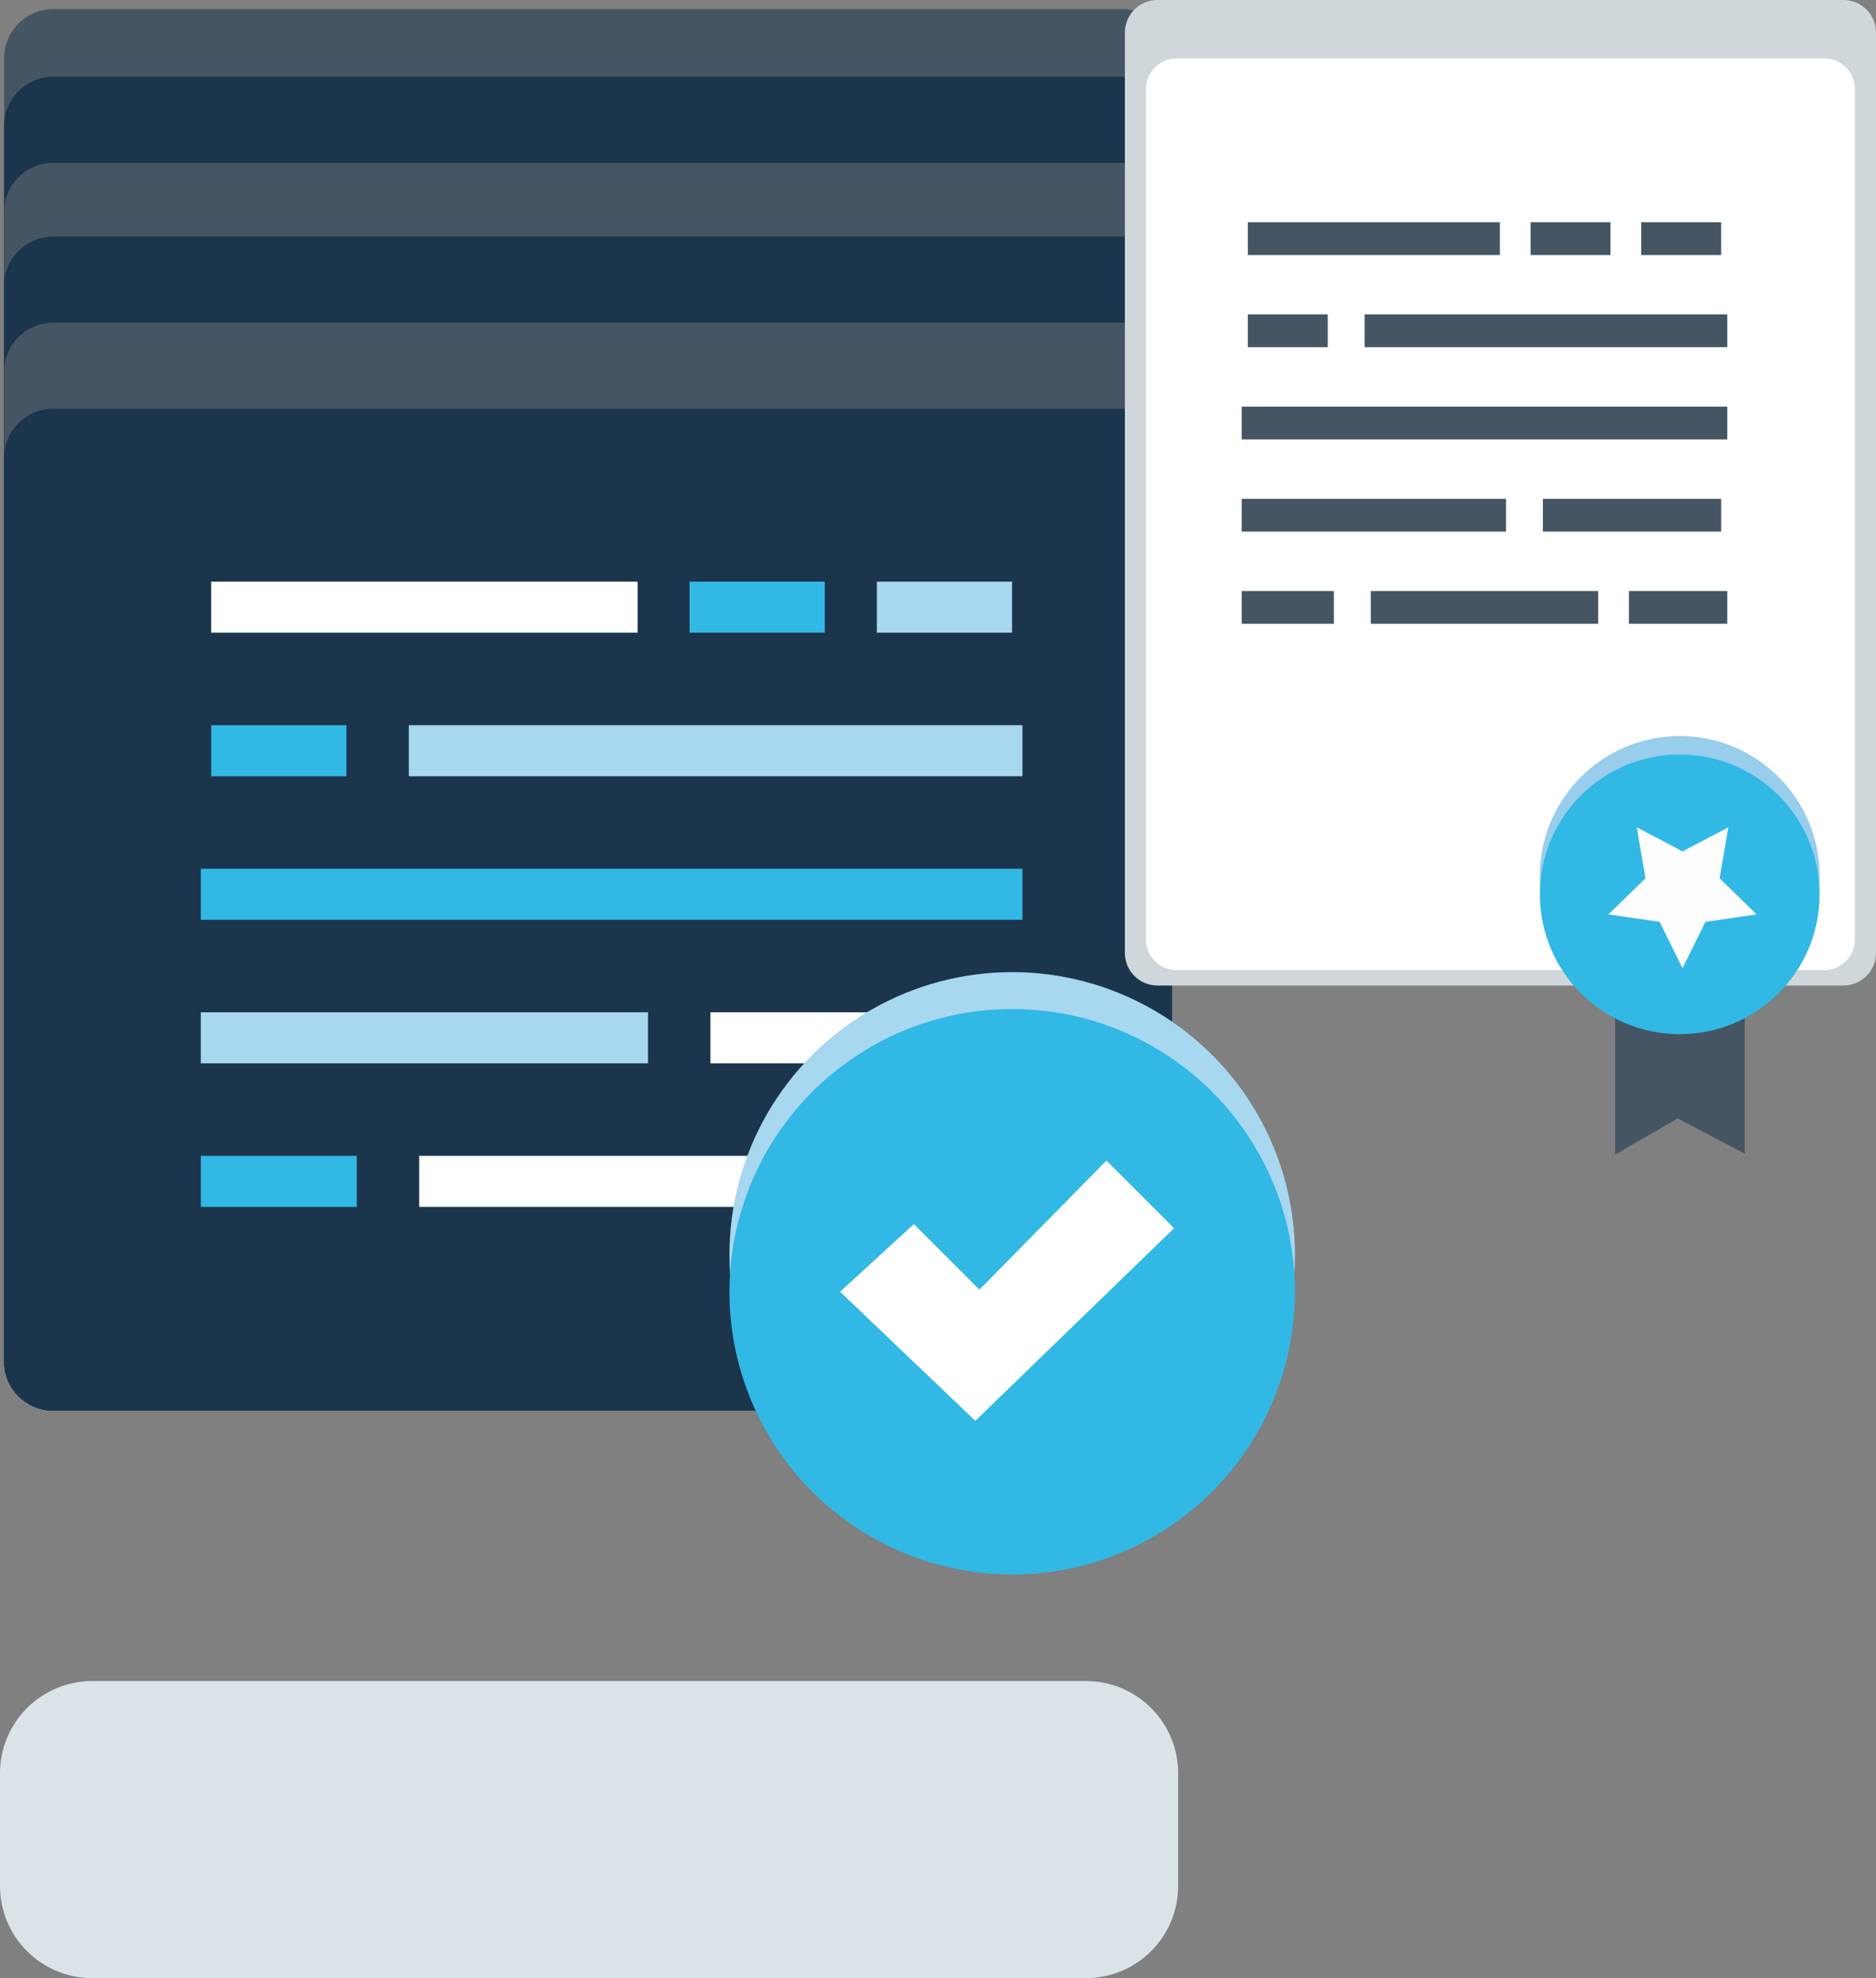 <?xml version="1.0" encoding="utf-8"?>
<!-- Generator: Adobe Illustrator 16.0.0, SVG Export Plug-In . SVG Version: 6.00 Build 0)  -->
<!DOCTYPE svg PUBLIC "-//W3C//DTD SVG 1.1//EN" "http://www.w3.org/Graphics/SVG/1.1/DTD/svg11.dtd">
<svg version="1.1" id="Layer_1" xmlns="http://www.w3.org/2000/svg" xmlns:xlink="http://www.w3.org/1999/xlink" x="0px" y="0px"
	 width="305.195px" height="321.821px" viewBox="15.999 12.846 305.195 321.821"
	 enable-background="new 15.999 12.846 305.195 321.821" xml:space="preserve">
<rect x="15.999" y="12.846" width="305.195" height="321.821" fill="#808080" stroke="none"/>
<g>
	<path fill="#455563" d="M206.667,234.334c0,4.418-3.582,8-8,8H24.666c-4.418,0-8-3.582-8-8v-212c0-4.418,3.582-8,8-8h174.001
		c4.418,0,8,3.582,8,8V234.334z"/>
	<path fill="#1B354C" d="M206.667,234.334c0,4.418-3.582,8-8,8H24.666c-4.418,0-8-3.582-8-8v-201c0-4.418,3.582-8,8-8h174.001
		c4.418,0,8,3.582,8,8V234.334z"/>
	<path fill="#455563" d="M206.667,234.334c0,4.418-3.582,8-8,8H24.666c-4.418,0-8-3.582-8-8v-187c0-4.418,3.582-8,8-8h174.001
		c4.418,0,8,3.582,8,8V234.334z"/>
	<path fill="#1B354C" d="M206.667,234.334c0,4.418-3.582,8-8,8H24.666c-4.418,0-8-3.582-8-8v-175c0-4.418,3.582-8,8-8h174.001
		c4.418,0,8,3.582,8,8V234.334z"/>
	<path fill="#455563" d="M206.667,234.334c0,4.418-3.582,8-8,8H24.666c-4.418,0-8-3.582-8-8v-161c0-4.418,3.582-8,8-8h174.001
		c4.418,0,8,3.582,8,8V234.334z"/>
	<path fill="#1B354C" d="M206.667,234.334c0,4.418-3.582,8-8,8H24.666c-4.418,0-8-3.582-8-8v-147c0-4.418,3.582-8,8-8h174.001
		c4.418,0,8,3.582,8,8V234.334z"/>
	<g>
		<rect x="50.357" y="107.472" fill="#FFFFFF" width="69.372" height="8.304"/>
		<rect x="128.188" y="107.472" fill="#32B8E4" width="21.997" height="8.304"/>
		<rect x="50.357" y="130.827" fill="#32B8E4" width="21.997" height="8.304"/>
		<rect x="82.506" y="130.827" fill="#A8D7F0" width="99.827" height="8.304"/>
		<rect x="48.666" y="154.181" fill="#32B8E4" width="133.667" height="8.304"/>
		<rect x="48.666" y="177.536" fill="#A8D7F0" width="72.755" height="8.304"/>
		<rect x="131.573" y="177.536" fill="#FFFFFF" width="49.067" height="8.304"/>
		<rect x="48.666" y="200.891" fill="#32B8E4" width="25.38" height="8.305"/>
		<rect x="84.198" y="200.891" fill="#FFFFFF" width="62.603" height="8.305"/>
		<rect x="158.645" y="107.472" fill="#A8D7F0" width="21.998" height="8.304"/>
	</g>
	<circle fill="#A8D7F0" cx="180.666" cy="216.999" r="46"/>
	<circle fill="#32B8E4" cx="180.666" cy="222.999" r="46"/>
	<polygon fill="#FFFFFF" points="164.667,211.996 175.334,222.662 196.001,201.662 207.001,212.662 174.667,243.996 
		152.667,222.996 	"/>
	<path fill="#DAE3E8" d="M207.666,319.667c0,8.284-6.716,15-15,15H30.999c-8.284,0-15-6.716-15-15v-18.333c0-8.284,6.716-15,15-15
		h161.667c8.284,0,15,6.716,15,15V319.667L207.666,319.667z"/>
	<g>
		<path fill="#D0D7DA" d="M321.191,167.883c0,2.926-2.371,5.297-5.298,5.297H204.298c-2.926,0-5.298-2.371-5.298-5.297V18.144
			c0-2.926,2.372-5.298,5.298-5.298h111.6c2.926,0,5.297,2.372,5.297,5.298v149.739H321.191z"/>
		<path fill="#FFFFFF" d="M317.764,165.68c0,2.762-2.237,5-5,5H207.43c-2.761,0-5-2.238-5-5V27.346c0-2.762,2.239-5,5-5h105.334
			c2.763,0,5,2.238,5,5V165.68L317.764,165.68z"/>
		<g>
			<circle fill="#98CDEB" cx="289.264" cy="155.345" r="22.75"/>
			<path fill="#455563" d="M278.753,178.369c7.029,3.307,14.058,3.221,21.088,0c0,7.311,0,14.621,0,22.166
				c-10.743-5.666-10.909-5.73-10.909-5.73s0.166-0.104-10.179,5.885C278.753,193.174,278.753,185.771,278.753,178.369z"/>
			<circle fill="#32B8E4" cx="289.264" cy="158.345" r="22.75"/>
			<polygon fill="#FDFDFD" points="289.721,151.357 297.17,147.44 295.747,155.736 301.773,161.609 293.445,162.82 289.721,170.367 
				285.996,162.82 277.668,161.609 283.693,155.736 282.271,147.44 			"/>
		</g>
		<g>
			<rect x="219" y="49" fill="#455563" width="41" height="5.333"/>
			<rect x="265" y="49" fill="#455563" width="13" height="5.333"/>
			<rect x="219" y="64" fill="#455563" width="13" height="5.333"/>
			<rect x="238" y="64" fill="#455563" width="59" height="5.333"/>
			<rect x="218" y="79" fill="#455563" width="79" height="5.333"/>
			<rect x="218" y="94" fill="#455563" width="43" height="5.333"/>
			<rect x="267" y="94" fill="#455563" width="29" height="5.333"/>
			<rect x="218" y="109" fill="#455563" width="15" height="5.333"/>
			<rect x="239" y="109" fill="#455563" width="37" height="5.333"/>
			<rect x="281" y="109" fill="#455563" width="16" height="5.333"/>
			<rect x="283" y="49" fill="#455563" width="13" height="5.333"/>
		</g>
	</g>
</g>
</svg>
